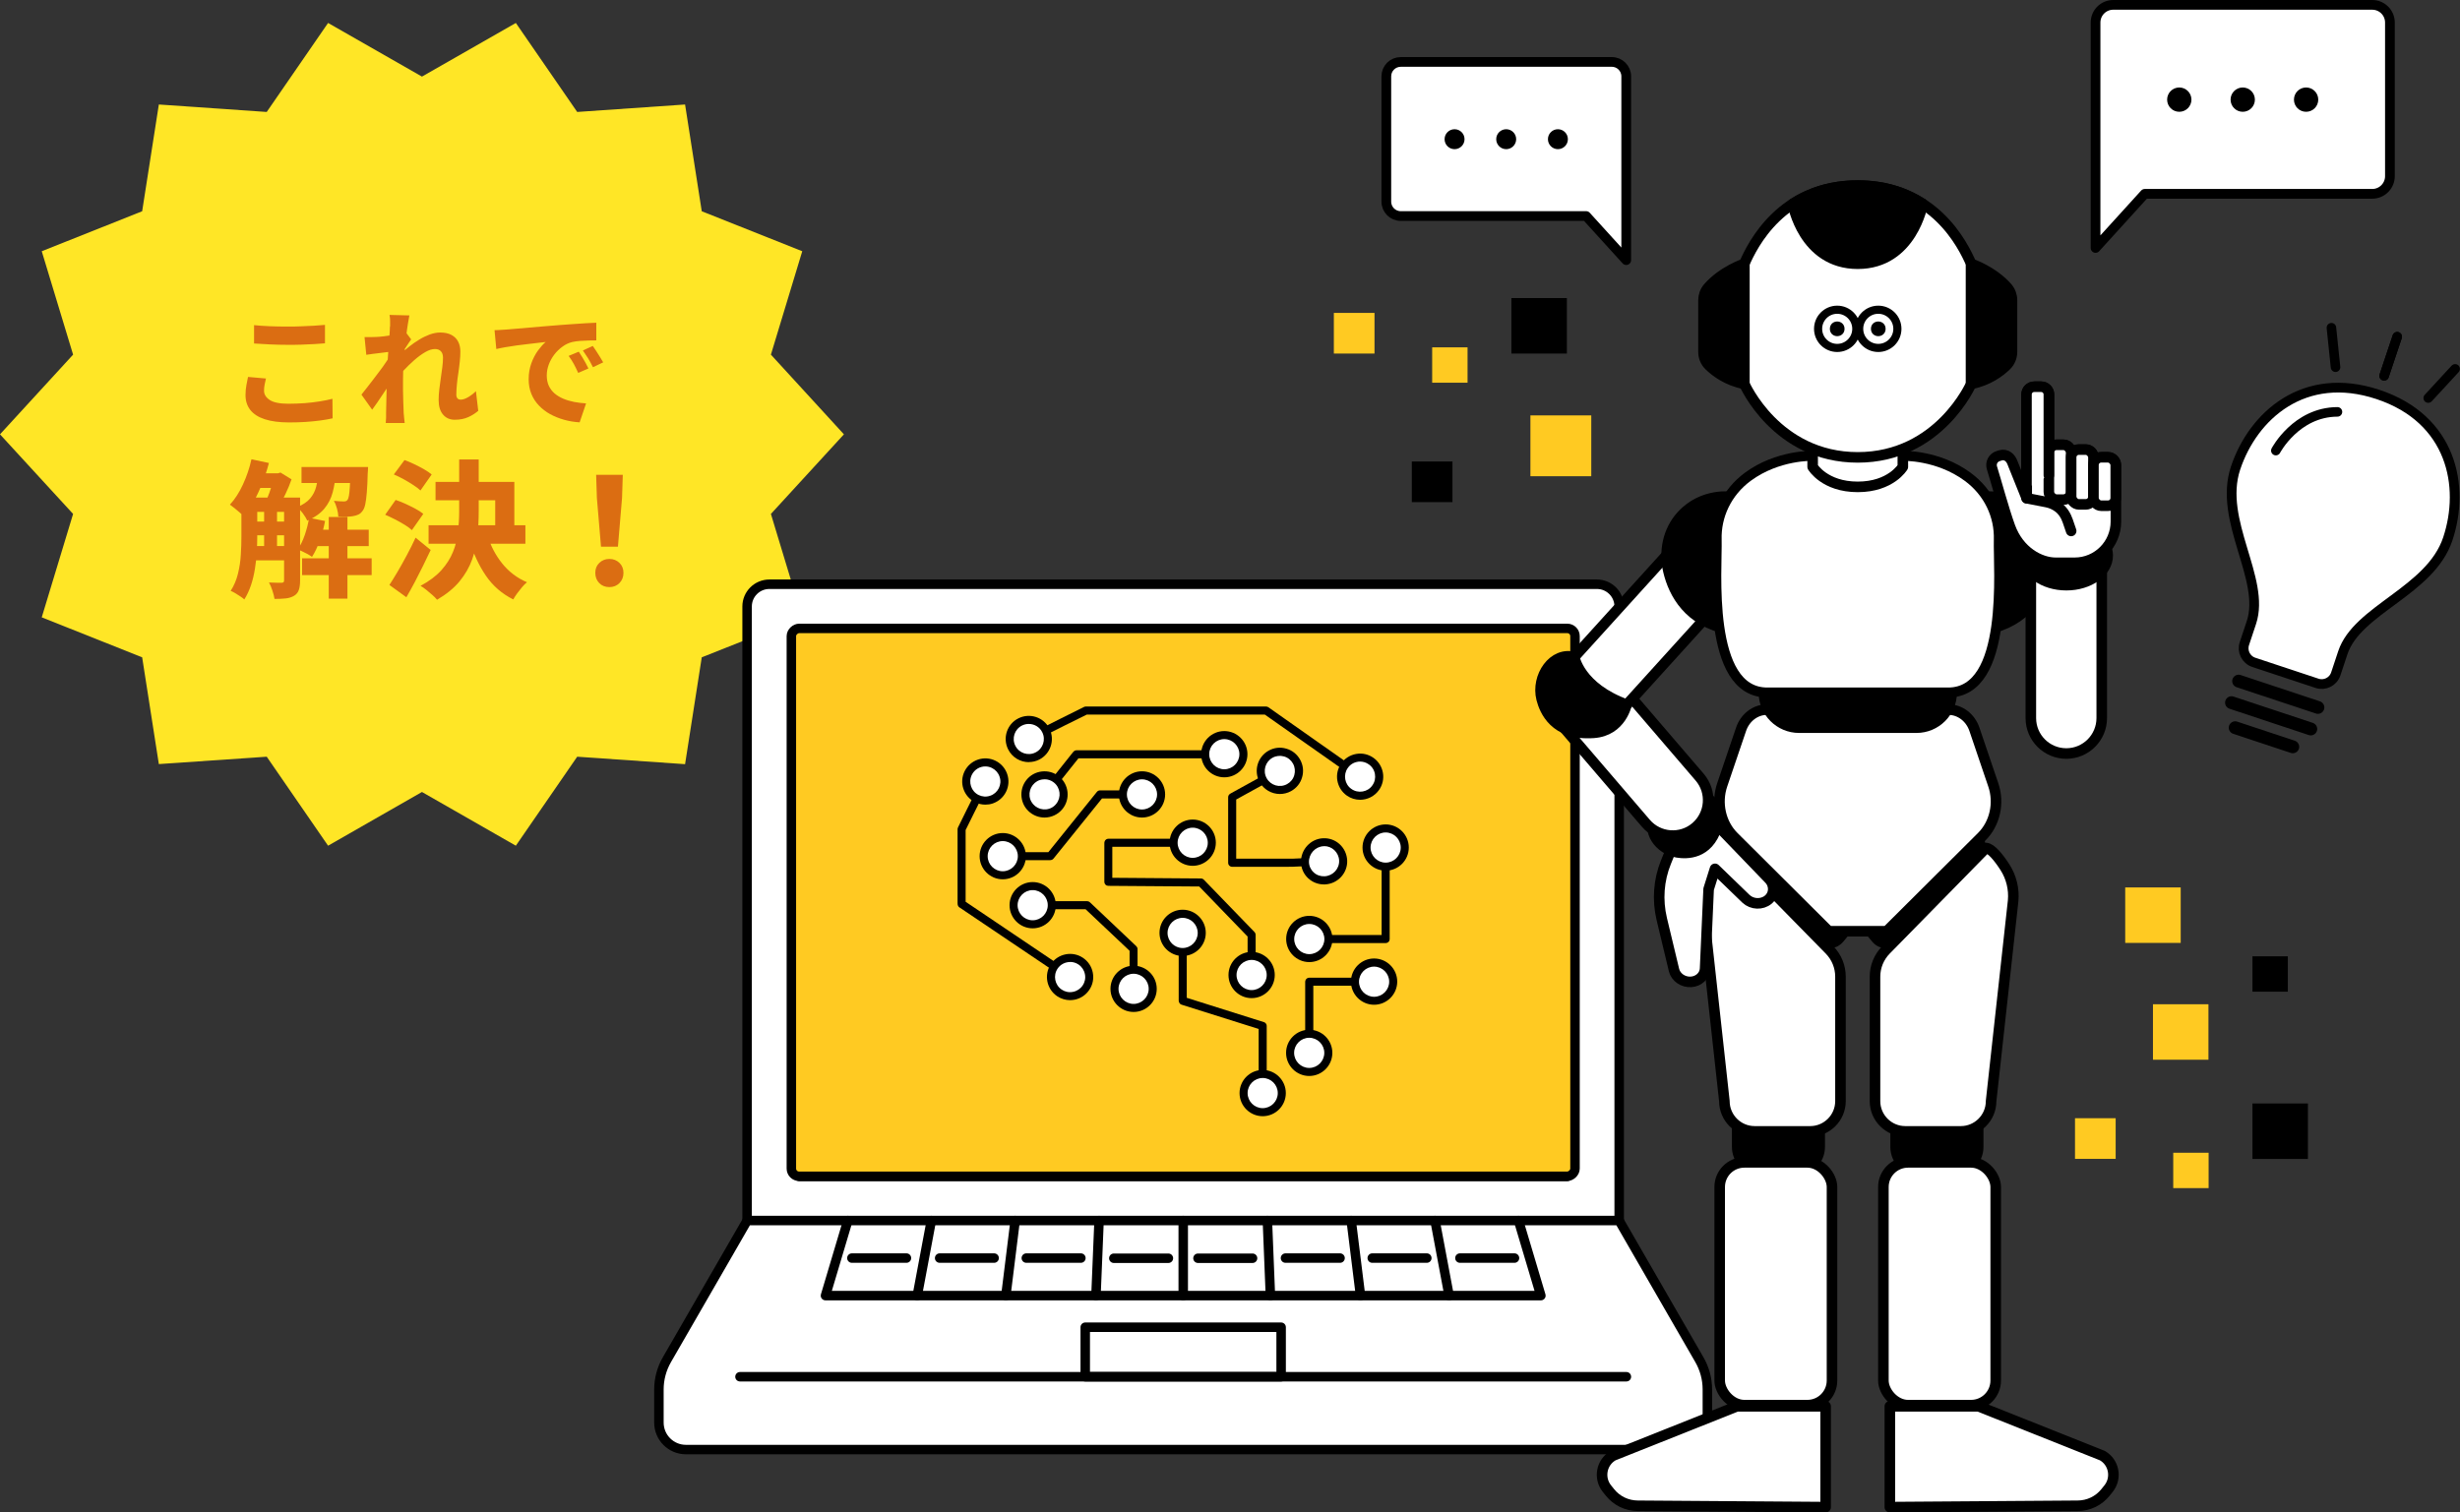 <?xml version="1.0" encoding="UTF-8"?>
<svg id="_レイヤー_2" data-name="レイヤー 2" xmlns="http://www.w3.org/2000/svg" width="293.48" height="180.47" viewBox="0 0 293.48 180.47">
  <rect x="0" y="0" width="293.48" height="180.47" fill="#333333" stroke="none"/>
  <g id="_テキスト" data-name="テキスト">
    <g>
      <polygon points="100.68 51.83 91.97 61.33 95.71 73.68 83.72 78.44 81.73 91.19 68.86 90.3 61.54 100.92 50.34 94.51 39.14 100.92 31.82 90.3 18.95 91.18 16.96 78.44 4.98 73.67 8.72 61.33 0 51.83 8.72 42.32 4.98 29.98 16.96 25.21 18.95 12.47 31.82 13.36 39.14 2.74 50.34 9.14 61.54 2.74 68.86 13.36 81.73 12.47 83.72 25.21 95.71 29.98 91.97 42.32 100.68 51.83" fill="#ffe626"/>
      <g>
        <path d="M31.73,45.16c-.06.26-.11.5-.16.74-.05.24-.07.48-.07.73,0,.44.23.8.68,1.1s1.2.45,2.24.45c.66,0,1.31-.03,1.93-.07.62-.05,1.22-.12,1.78-.21s1.07-.19,1.53-.31l.02,2.33c-.46.1-.95.19-1.49.26-.54.07-1.12.13-1.73.17-.61.04-1.27.06-1.96.06-1.17,0-2.14-.13-2.91-.38-.77-.25-1.35-.62-1.73-1.11-.38-.49-.57-1.08-.57-1.77,0-.45.04-.85.11-1.21s.14-.68.19-.96l2.15.19ZM30.31,38.8c.55.06,1.17.1,1.86.13.69.03,1.43.04,2.22.04.48,0,.99,0,1.52-.03.53-.02,1.04-.04,1.54-.07.49-.03.94-.06,1.32-.1v2.2c-.35.03-.77.06-1.27.09s-1.02.05-1.57.07c-.54.02-1.06.02-1.54.02-.78,0-1.51-.02-2.17-.05-.67-.03-1.3-.07-1.91-.11v-2.18Z" fill="#db6d12"/>
        <path d="M46.72,41.96c-.18.02-.39.04-.64.07-.25.03-.51.06-.79.1-.28.04-.55.07-.83.1-.28.04-.53.07-.76.11l-.21-2.11c.22,0,.43.01.64,0,.21,0,.46-.01.74-.02.25,0,.54-.04.87-.07.33-.04.67-.09,1.02-.14.35-.05.68-.11.97-.17.3-.06.52-.12.68-.18l.64.85c-.08.11-.18.25-.3.44-.12.18-.24.37-.36.55-.12.18-.23.34-.32.47l-.98,3.01c-.16.23-.35.51-.59.85-.23.34-.48.7-.73,1.08-.25.38-.5.74-.73,1.09-.24.35-.45.65-.64.9l-1.28-1.8c.19-.24.4-.51.64-.81.24-.3.49-.63.75-.97.26-.35.52-.69.78-1.03.26-.34.5-.67.71-.99.22-.32.41-.59.56-.83l.03-.28.1-.22ZM46.54,38.97v-.68c0-.23-.02-.47-.07-.71l2.37.06c-.05.25-.11.59-.18,1.02-.07.43-.14.92-.2,1.47-.06.55-.13,1.12-.19,1.72-.06.6-.11,1.2-.14,1.8-.03.6-.05,1.17-.05,1.7,0,.39,0,.79,0,1.22s.02.87.03,1.33.03.92.05,1.38c0,.13.03.32.05.56.02.25.05.46.07.64h-2.26c.02-.19.03-.4.04-.63,0-.23,0-.41,0-.53,0-.48.02-.94.03-1.37s.02-.88.03-1.37c0-.49.02-1.05.03-1.69,0-.23.02-.51.04-.86.02-.35.04-.72.07-1.14.02-.41.05-.82.08-1.24.03-.42.06-.81.09-1.18s.05-.69.07-.96.02-.46.02-.56ZM57.07,49.01c-.34.3-.73.55-1.19.76-.46.21-1,.32-1.63.32-.57,0-1.04-.2-1.39-.61-.35-.41-.53-.98-.53-1.74,0-.41.03-.83.08-1.28s.11-.9.18-1.35.12-.89.18-1.3c.05-.41.08-.78.08-1.12s-.08-.59-.25-.77c-.16-.18-.4-.27-.71-.27-.35,0-.73.12-1.16.37s-.86.56-1.3.95-.86.79-1.26,1.22c-.4.43-.74.83-1.02,1.19l-.03-2.51c.19-.19.43-.42.72-.68.29-.27.62-.55.99-.84s.76-.57,1.18-.82c.42-.26.84-.46,1.27-.62.43-.15.84-.23,1.23-.23.55,0,1.01.1,1.37.3s.62.47.79.81c.17.34.25.73.25,1.15,0,.38-.02.79-.07,1.23s-.1.9-.17,1.35-.13.9-.17,1.34c-.04.44-.07.85-.07,1.24,0,.18.04.32.13.43.09.11.22.16.39.16.25,0,.53-.09.85-.27.32-.18.65-.43.97-.74l.27,2.3Z" fill="#db6d12"/>
        <path d="M59.01,39.4c.29,0,.57-.02.85-.04.28-.01.49-.03.63-.04.33-.03.71-.06,1.17-.1.45-.04.95-.08,1.5-.13.55-.05,1.14-.1,1.76-.15.62-.05,1.28-.1,1.96-.16.5-.04,1.02-.08,1.54-.11.52-.03,1.02-.07,1.49-.1.48-.03.89-.05,1.23-.06v2.11c-.24,0-.54,0-.89.01-.35.01-.69.03-1.03.05-.34.02-.65.07-.93.13-.42.1-.81.28-1.18.55-.37.27-.7.58-.98.95s-.5.76-.66,1.19c-.16.43-.24.87-.24,1.31s.08.87.24,1.22c.16.35.39.65.68.91.29.25.64.46,1.03.63.4.17.83.3,1.29.39s.95.15,1.45.18l-.77,2.26c-.64-.04-1.26-.14-1.86-.31-.6-.17-1.15-.39-1.66-.67-.51-.28-.96-.63-1.34-1.03-.39-.41-.69-.87-.9-1.39-.21-.52-.32-1.1-.32-1.74,0-.69.11-1.33.32-1.91.21-.58.48-1.09.79-1.52.32-.43.62-.77.92-1.02-.27.03-.58.07-.95.11-.37.04-.76.09-1.19.14s-.87.1-1.31.16c-.44.06-.87.13-1.29.2s-.8.15-1.15.23l-.21-2.24ZM69.05,41.97c.12.18.25.39.4.63.15.24.29.48.42.72.13.24.24.46.33.65l-1.22.53c-.19-.42-.37-.78-.53-1.08-.17-.31-.37-.62-.61-.95l1.2-.5ZM70.71,41.27c.13.18.27.38.42.62s.3.47.45.71c.14.24.27.45.38.64l-1.22.58c-.21-.42-.4-.77-.58-1.06s-.39-.61-.62-.94l1.17-.53Z" fill="#db6d12"/>
        <path d="M30.01,54.81l2.07.44c-.21.81-.47,1.61-.78,2.39s-.65,1.51-1.02,2.19-.78,1.27-1.2,1.77c-.12-.12-.28-.26-.48-.44-.2-.18-.41-.35-.62-.52s-.39-.31-.55-.42c.59-.64,1.11-1.44,1.55-2.4.45-.97.79-1.97,1.02-3.02ZM28.82,59.38h1.87v4.68c0,.56-.02,1.18-.06,1.84-.04.66-.11,1.33-.22,2s-.26,1.32-.47,1.94-.47,1.18-.79,1.69c-.12-.11-.28-.23-.48-.36s-.4-.26-.61-.39c-.21-.12-.39-.21-.54-.27.4-.62.69-1.31.87-2.05.18-.74.3-1.5.34-2.27.05-.77.07-1.49.07-2.15v-4.66ZM29.67,59.38h4.84v1.7h-4.84v-1.7ZM29.67,62.24h4.84v1.64h-4.84v-1.64ZM29.67,65.16h4.84v1.71h-4.84v-1.71ZM30.54,56.48h2.75v1.75h-2.75v-1.75ZM31.51,60.28h1.54v5.51h-1.54v-5.51ZM32.74,56.48h.44l.28-.09,1.32.81c-.19.56-.44,1.17-.75,1.81-.31.64-.61,1.19-.89,1.63-.18-.14-.4-.29-.68-.46-.28-.17-.52-.3-.73-.41.14-.28.27-.6.4-.95.12-.35.24-.71.34-1.07.11-.36.19-.67.26-.93v-.35ZM33.89,59.38h1.91v9.92c0,.44-.05.8-.15,1.1-.1.3-.29.53-.57.7-.28.16-.61.27-.99.31-.38.04-.82.06-1.34.06-.04-.27-.12-.6-.25-.99s-.26-.71-.41-.97c.32.01.62.02.92.03.29,0,.49,0,.6,0,.09,0,.16-.02.21-.06.05-.04.07-.11.07-.22v-9.87ZM37.99,56.36h2.08c-.06.87-.19,1.67-.38,2.39-.19.72-.52,1.37-.99,1.94s-1.15,1.05-2.04,1.44c-.11-.25-.28-.53-.52-.86-.24-.32-.47-.57-.7-.75.69-.28,1.22-.63,1.56-1.04.35-.41.59-.88.72-1.4s.22-1.1.26-1.72ZM36.89,61.8l1.89.37c-.15.81-.37,1.6-.64,2.36-.27.76-.58,1.4-.92,1.93-.13-.11-.3-.21-.5-.33-.21-.11-.42-.22-.64-.32-.22-.1-.4-.19-.56-.26.33-.47.61-1.04.84-1.71.23-.67.4-1.35.52-2.05ZM35.97,55.73h6.46v1.91h-6.46v-1.91ZM36.04,66.62h8.3v2.01h-8.3v-2.01ZM37.37,63.21h6.62v1.96h-6.62v-1.96ZM39.22,61.69h2.23v9.75h-2.23v-9.75ZM41.84,55.73h2.07c-.01.35-.02.59-.04.72-.02.93-.06,1.7-.11,2.31-.05.61-.11,1.09-.19,1.45-.08.35-.19.61-.32.76-.14.2-.3.34-.49.43-.18.09-.39.15-.63.19-.19.04-.44.06-.76.07s-.65,0-1.01-.02c-.01-.28-.06-.6-.16-.96s-.22-.66-.37-.91c.26.02.49.04.69.05s.36.02.48.02c.11,0,.2-.01.27-.04s.14-.08.2-.16c.06-.08.11-.25.16-.5.05-.25.08-.63.11-1.14.03-.51.06-1.18.08-2.01v-.26Z" fill="#db6d12"/>
        <path d="M45.95,61.43l1.25-1.77c.36.12.75.27,1.17.46.41.19.81.39,1.19.59.38.21.7.41.94.61l-1.36,1.94c-.21-.2-.5-.41-.87-.64-.37-.22-.75-.44-1.16-.65s-.8-.39-1.17-.55ZM46.46,69.8c.29-.45.62-.98.98-1.59.36-.61.73-1.27,1.1-1.97.38-.7.72-1.39,1.04-2.08l1.8,1.47c-.29.62-.6,1.26-.92,1.91-.32.65-.64,1.28-.97,1.91s-.67,1.23-1.01,1.82l-2.03-1.47ZM46.99,56.61l1.27-1.71c.36.13.75.29,1.16.49.41.19.79.4,1.17.61.37.21.67.42.91.62l-1.34,1.91c-.22-.21-.51-.43-.87-.66-.35-.23-.73-.46-1.13-.68-.4-.22-.79-.41-1.17-.57ZM54.78,54.83h2.33v6.22c0,.96-.05,1.93-.15,2.9-.1.97-.31,1.92-.64,2.83-.33.92-.83,1.78-1.5,2.6-.67.81-1.57,1.54-2.68,2.19-.14-.18-.33-.37-.56-.57s-.47-.41-.72-.61-.48-.36-.69-.48c1.05-.56,1.88-1.19,2.49-1.87.61-.68,1.07-1.41,1.38-2.17.31-.76.51-1.56.6-2.38.09-.82.14-1.64.14-2.46v-6.2ZM51.13,62.68h11.55v2.21h-11.55v-2.21ZM51.97,57.51h9.39v6.09h-2.28v-3.9h-7.12v-2.19ZM58.17,63.94c.38,1.22.96,2.33,1.75,3.31.79.98,1.77,1.73,2.95,2.23-.19.15-.39.35-.59.59s-.4.49-.59.75c-.19.26-.34.5-.46.71-1.34-.67-2.43-1.61-3.26-2.83-.83-1.21-1.49-2.63-1.97-4.24l2.17-.53Z" fill="#db6d12"/>
        <path d="M72.7,70.06c-.49,0-.9-.16-1.21-.48-.31-.32-.47-.72-.47-1.22s.16-.88.48-1.19c.32-.31.72-.47,1.2-.47s.88.16,1.2.47c.32.31.48.71.48,1.19s-.16.9-.48,1.22c-.32.32-.72.48-1.2.48ZM71.7,65.24l-.49-5.81-.09-2.77h3.18l-.09,2.77-.49,5.81h-2.01Z" fill="#db6d12"/>
      </g>
      <g>
        <g>
          <rect x="182.58" y="49.57" width="7.26" height="7.26" fill="#ffca22"/>
          <rect x="170.86" y="41.45" width="4.22" height="4.22" fill="#ffca22"/>
          <rect x="180.31" y="35.57" width="6.62" height="6.62"/>
          <rect x="168.43" y="55.07" width="4.85" height="4.85"/>
          <rect x="159.13" y="37.34" width="4.85" height="4.85" fill="#ffca22"/>
        </g>
        <g>
          <rect x="259.27" y="137.56" width="4.22" height="4.22" fill="#ffca22"/>
          <rect x="268.72" y="114.12" width="4.22" height="4.22"/>
          <rect x="268.72" y="131.68" width="6.62" height="6.62"/>
          <rect x="256.85" y="119.84" width="6.62" height="6.62" fill="#ffca22"/>
          <rect x="253.54" y="105.9" width="6.62" height="6.62" fill="#ffca22"/>
          <rect x="247.55" y="133.44" width="4.85" height="4.85" fill="#ffca22"/>
        </g>
        <g>
          <g>
            <path d="M192.29,7.39h-25.18c-.95,0-1.72.77-1.72,1.72v14.95c0,.95.77,1.72,1.72,1.72h22.12l4.78,5.26V9.11c0-.95-.77-1.72-1.72-1.72Z" fill="#fff"/>
            <path d="M192.29,7.39h-25.18c-.95,0-1.72.77-1.72,1.72v14.95c0,.95.77,1.72,1.72,1.72h22.12l4.78,5.26V9.11c0-.95-.77-1.72-1.72-1.72Z" fill="none" stroke="#000" stroke-linecap="round" stroke-linejoin="round" stroke-width="1.16"/>
          </g>
          <g>
            <circle cx="173.53" cy="16.61" r="1.19"/>
            <circle cx="179.69" cy="16.61" r="1.19"/>
            <circle cx="185.86" cy="16.61" r="1.19"/>
          </g>
        </g>
        <g>
          <g>
            <path d="M283.01.58h-30.9c-1.16,0-2.11.94-2.11,2.11v26.9l5.87-6.46h27.14c1.16,0,2.11-.94,2.11-2.11V2.69c0-1.16-.94-2.11-2.11-2.11Z" fill="#fff"/>
            <path d="M283.01.58h-30.9c-1.16,0-2.11.94-2.11,2.11v26.9l5.87-6.46h27.14c1.16,0,2.11-.94,2.11-2.11V2.69c0-1.16-.94-2.11-2.11-2.11Z" fill="none" stroke="#000" stroke-linecap="round" stroke-linejoin="round" stroke-width="1.16"/>
          </g>
          <g>
            <circle cx="275.12" cy="11.89" r="1.45"/>
            <circle cx="267.56" cy="11.89" r="1.45"/>
            <circle cx="259.99" cy="11.89" r="1.45"/>
          </g>
        </g>
        <g>
          <path d="M91.79,69.72h98.73c1.46,0,2.65,1.19,2.65,2.65v73.28h-104.04v-73.28c0-1.46,1.19-2.65,2.65-2.65Z" fill="#fff" stroke="#000" stroke-linecap="round" stroke-linejoin="round" stroke-width="1.13"/>
          <rect x="108.46" y="60.94" width="65.38" height="93.49" rx=".92" ry=".92" transform="translate(248.84 -33.47) rotate(90)" fill="#ffca22" stroke="#000" stroke-linecap="round" stroke-linejoin="round" stroke-width="1.13"/>
          <path d="M89.14,145.65l-9.58,16.61c-.62,1.08-.95,2.3-.95,3.54v3.96c0,1.78,1.44,3.22,3.22,3.22h118.64c1.78,0,3.22-1.44,3.22-3.22v-3.96c0-1.24-.33-2.46-.95-3.54l-9.58-16.61h-104.04Z" fill="#fff" stroke="#000" stroke-linecap="round" stroke-linejoin="round" stroke-width="1.13"/>
          <line x1="88.28" y1="164.29" x2="194.03" y2="164.29" fill="none" stroke="#000" stroke-linecap="round" stroke-linejoin="round" stroke-width="1.13"/>
          <polyline points="181.16 145.65 183.83 154.61 141.16 154.61 98.48 154.61 101.15 145.65" fill="none" stroke="#000" stroke-linecap="round" stroke-linejoin="round" stroke-width="1.13"/>
          <line x1="141.16" y1="154.61" x2="141.16" y2="145.65" fill="none" stroke="#000" stroke-linecap="round" stroke-linejoin="round" stroke-width="1.13"/>
          <line x1="130.75" y1="154.61" x2="131.12" y2="145.65" fill="none" stroke="#000" stroke-linecap="round" stroke-linejoin="round" stroke-width="1.13"/>
          <line x1="120" y1="154.61" x2="121.11" y2="145.65" fill="none" stroke="#000" stroke-linecap="round" stroke-linejoin="round" stroke-width="1.13"/>
          <line x1="109.43" y1="154.61" x2="111.11" y2="145.65" fill="none" stroke="#000" stroke-linecap="round" stroke-linejoin="round" stroke-width="1.13"/>
          <line x1="151.56" y1="154.61" x2="151.2" y2="145.65" fill="none" stroke="#000" stroke-linecap="round" stroke-linejoin="round" stroke-width="1.13"/>
          <line x1="162.31" y1="154.61" x2="161.2" y2="145.65" fill="none" stroke="#000" stroke-linecap="round" stroke-linejoin="round" stroke-width="1.13"/>
          <line x1="172.88" y1="154.61" x2="171.2" y2="145.65" fill="none" stroke="#000" stroke-linecap="round" stroke-linejoin="round" stroke-width="1.13"/>
          <line x1="101.63" y1="150.13" x2="108.14" y2="150.13" fill="none" stroke="#000" stroke-linecap="round" stroke-linejoin="round" stroke-width="1.13"/>
          <line x1="112.1" y1="150.13" x2="118.6" y2="150.13" fill="none" stroke="#000" stroke-linecap="round" stroke-linejoin="round" stroke-width="1.13"/>
          <line x1="122.44" y1="150.13" x2="128.95" y2="150.13" fill="none" stroke="#000" stroke-linecap="round" stroke-linejoin="round" stroke-width="1.13"/>
          <line x1="132.88" y1="150.15" x2="139.39" y2="150.15" fill="none" stroke="#000" stroke-linecap="round" stroke-linejoin="round" stroke-width="1.13"/>
          <line x1="180.68" y1="150.13" x2="174.17" y2="150.13" fill="none" stroke="#000" stroke-linecap="round" stroke-linejoin="round" stroke-width="1.13"/>
          <line x1="170.22" y1="150.13" x2="163.71" y2="150.13" fill="none" stroke="#000" stroke-linecap="round" stroke-linejoin="round" stroke-width="1.13"/>
          <line x1="159.87" y1="150.13" x2="153.36" y2="150.13" fill="none" stroke="#000" stroke-linecap="round" stroke-linejoin="round" stroke-width="1.13"/>
          <line x1="149.43" y1="150.15" x2="142.92" y2="150.15" fill="none" stroke="#000" stroke-linecap="round" stroke-linejoin="round" stroke-width="1.13"/>
          <rect x="129.47" y="158.38" width="23.37" height="5.91" fill="none" stroke="#000" stroke-linecap="round" stroke-linejoin="round" stroke-width="1.13"/>
          <line x1="186.99" y1="140.38" x2="95.33" y2="140.38" fill="#ffca22" stroke="#000" stroke-linecap="round" stroke-linejoin="round" stroke-width="1.13"/>
        </g>
        <g>
          <path d="M217.8,179.84v-12.02s-10.59,0-10.59,0l-14.76,5.88c-1.4.8-1.75,2.67-.75,3.93l.36.45c.81,1.02,2.04,1.61,3.34,1.61l22.4.16v-12.02" fill="#fff" stroke="#000" stroke-linecap="round" stroke-linejoin="round" stroke-width="1.26"/>
          <path d="M225.46,179.84v-12.02s10.59,0,10.59,0l14.76,5.88c1.4.8,1.75,2.67.75,3.93l-.36.45c-.81,1.02-2.04,1.61-3.34,1.61l-22.4.16v-12.02" fill="#fff" stroke="#000" stroke-linecap="round" stroke-linejoin="round" stroke-width="1.26"/>
          <path d="M210.05,133.34h4.27c1.54,0,2.79,1.25,2.79,2.79v3.54h-9.84v-3.54c0-1.54,1.25-2.79,2.79-2.79Z" transform="translate(424.36 273) rotate(180)" stroke="#000" stroke-linecap="round" stroke-linejoin="round" stroke-width="1.26"/>
          <path d="M221.65,109.28l-2.23,2.69c-.62.74-1.74.79-2.42.1l-9.57-9.76c-.62-.63-.62-1.63-.02-2.27l2.03-2.14,12.2,11.37Z" stroke="#000" stroke-linecap="round" stroke-linejoin="round" stroke-width="1.26"/>
          <path d="M206.33,101.19l11.94,12.17c.83.85,1.3,1.99,1.3,3.18v14.86c0,1.99-1.62,3.61-3.61,3.61h-6.63c-1.99,0-3.61-1.62-3.61-3.61l-2.63-23.91c-.13-1.41.22-2.83.99-4.02.73-1.13,1.65-2.27,2.25-2.27Z" fill="#fff" stroke="#000" stroke-linecap="round" stroke-linejoin="round" stroke-width="1.26"/>
          <rect x="205.17" y="138.71" width="13.4" height="28.97" rx="2.94" ry="2.94" transform="translate(423.73 306.39) rotate(180)" fill="#fff" stroke="#000" stroke-linecap="round" stroke-linejoin="round" stroke-width="1.26"/>
          <path d="M226.16,133.34h9.84v3.54c0,1.54-1.25,2.79-2.79,2.79h-4.27c-1.54,0-2.79-1.25-2.79-2.79v-3.54h0Z" stroke="#000" stroke-linecap="round" stroke-linejoin="round" stroke-width="1.26"/>
          <path d="M221.61,109.28l2.23,2.69c.62.74,1.74.79,2.42.1l9.57-9.76c.62-.63.62-1.63.02-2.27l-2.03-2.14-12.2,11.37Z" stroke="#000" stroke-linecap="round" stroke-linejoin="round" stroke-width="1.26"/>
          <path d="M236.93,101.19l-11.94,12.17c-.83.85-1.3,1.99-1.3,3.18v14.86c0,1.99,1.62,3.61,3.61,3.61h6.63c1.99,0,3.61-1.62,3.61-3.61l2.63-23.91c.13-1.41-.22-2.83-.99-4.02-.73-1.13-1.65-2.27-2.25-2.27Z" fill="#fff" stroke="#000" stroke-linecap="round" stroke-linejoin="round" stroke-width="1.26"/>
          <path d="M221.63,111.13h3.46s11.33-11.28,11.33-11.28c1.58-1.57,2.12-4.02,1.38-6.19l-2.25-6.63c-.48-1.41-1.72-2.35-3.1-2.35h-10.82s-10.82,0-10.82,0c-1.39,0-2.62.94-3.1,2.35l-2.25,6.63c-.74,2.18-.19,4.63,1.38,6.19l11.33,11.28h3.46" fill="#fff" stroke="#000" stroke-linecap="round" stroke-linejoin="round" stroke-width="1.26"/>
          <path d="M236.58,59.31s3.5-.6,6.08,2.24c1.62,1.78,2.11,4.29,1.55,6.63-.63,2.61-2.39,5.98-7.22,6.93" stroke="#000" stroke-linecap="round" stroke-linejoin="round" stroke-width="1.26"/>
          <path d="M242.29,67.42h8.45v18.27c0,2.33-1.89,4.23-4.23,4.23h0c-2.33,0-4.23-1.89-4.23-4.23v-18.27h0Z" fill="#fff" stroke="#000" stroke-linecap="round" stroke-linejoin="round" stroke-width="1.26"/>
          <ellipse cx="246.52" cy="66.29" rx="4.93" ry="3.54" stroke="#000" stroke-linecap="round" stroke-linejoin="round" stroke-width="1.26"/>
          <g>
            <path d="M244.43,54c0-.5.41-.92.92-.92h.82c.51,0,.92.41.92.92v.57c0-.5.41-.92.92-.92h.83c.5,0,.92.41.92.92v.92c0-.5.41-.92.92-.92h.83c.5,0,.92.41.92.92v6.75c0,2.72-2.2,4.92-4.92,4.92h-2.27c-1.86,0-4.36-1.33-5.44-4.29-.76-2.09-1.67-5.49-2.16-7.04-.18-.59.14-1.21.73-1.4l.24-.08c.77-.24,1.29.32,1.49.89l1.69,4.21v-12.38c0-.5.41-.92.92-.92h.82c.51,0,.92.41.92.92v6.94Z" fill="#fff" stroke="#000" stroke-linecap="round" stroke-linejoin="round" stroke-width="1.26"/>
            <rect x="244.43" y="53.08" width="2.66" height="6.54" rx=".92" ry=".92" fill="#fff" stroke="#000" stroke-linecap="round" stroke-linejoin="round" stroke-width="1.26"/>
            <path d="M244.43,56.72v-9.65c0-.51-.41-.92-.92-.92h-.83c-.51,0-.92.41-.92.92v11.22" fill="#fff" stroke="#000" stroke-linecap="round" stroke-linejoin="round" stroke-width="1.26"/>
            <rect x="247.09" y="53.65" width="2.66" height="6.54" rx=".92" ry=".92" fill="#fff" stroke="#000" stroke-linecap="round" stroke-linejoin="round" stroke-width="1.26"/>
            <rect x="249.75" y="54.57" width="2.66" height="5.78" rx=".92" ry=".92" fill="#fff" stroke="#000" stroke-linecap="round" stroke-linejoin="round" stroke-width="1.26"/>
            <path d="M241.77,59.45l2.41.47c.5.1.97.31,1.37.61.54.4.91.99,1.13,1.63l.41,1.2" fill="#fff" stroke="#000" stroke-linecap="round" stroke-linejoin="round" stroke-width="1.26"/>
          </g>
          <path d="M229.38,24.34s-1.26,7.13-7.75,7.13c-6.49,0-7.75-7.13-7.75-7.13" fill="none" stroke="#000" stroke-linecap="round" stroke-linejoin="round" stroke-width="1.26"/>
          <path d="M210.41,82.64h22.44c0,2.33-1.89,4.21-4.21,4.21h-14.01c-2.33,0-4.21-1.89-4.21-4.21h0Z" stroke="#000" stroke-linecap="round" stroke-linejoin="round" stroke-width="1.23"/>
          <rect x="224.69" y="138.71" width="13.4" height="28.97" rx="2.94" ry="2.94" fill="#fff" stroke="#000" stroke-linecap="round" stroke-linejoin="round" stroke-width="1.26"/>
          <path d="M200.81,97.8l-2.06,5.08c-.87,2.15-1.04,4.51-.5,6.79l1.46,6.09c.21.86,1.08,1.47,2.03,1.41h0c.93-.06,1.65-.74,1.68-1.6l.42-9.47.76-2.42,3.7,3.58c.73.68,1.89.72,2.64.11h0c.77-.64.82-1.74.11-2.48l-7.46-7.74" fill="#fff" stroke="#000" stroke-linecap="round" stroke-linejoin="round" stroke-width="1.26"/>
          <path d="M197.43,97.48s2.93.72,6.11-2.67c0,0,2.28,1.46,1.47,3.94-1.12,3.44-3.8,3.34-4.93,3.16-2.26-.36-3.97-2.81-2.65-4.43Z" stroke="#000" stroke-linecap="round" stroke-linejoin="round" stroke-width=".87"/>
          <path d="M190.88,78.86l-4.79,7.41,10.26,11.97c1.52,1.77,4.19,1.98,5.96.46h0c1.77-1.52,1.98-4.19.46-5.96l-11.9-13.87Z" fill="#fff" stroke="#000" stroke-linecap="round" stroke-linejoin="round" stroke-width="1.26"/>
          <path d="M191.5,64.73h8.45v18.27c0,2.33-1.89,4.23-4.23,4.23h0c-2.33,0-4.23-1.89-4.23-4.23v-18.27h0Z" transform="translate(101.71 -111.75) rotate(42.18)" fill="#fff" stroke="#000" stroke-linecap="round" stroke-linejoin="round" stroke-width="1.26"/>
          <path d="M206.68,59.31s-3.5-.6-6.08,2.24c-1.62,1.78-2.11,4.29-1.55,6.63.63,2.61,2.39,5.98,7.22,6.93" stroke="#000" stroke-linecap="round" stroke-linejoin="round" stroke-width="1.26"/>
          <path d="M221.63,82.64h10.79c7.34,0,5.94-14.87,6.04-18.22.09-2.87-1.21-5.68-3.71-7.52-3.58-2.64-7.74-2.5-7.74-2.5h-10.76s-4.16-.14-7.74,2.5c-2.49,1.84-3.8,4.65-3.71,7.52.1,3.35-1.29,18.22,6.04,18.22h10.79Z" fill="#fff" stroke="#000" stroke-linecap="round" stroke-linejoin="round" stroke-width="1.19"/>
          <path d="M227.01,50.87v4.84s-1.41,2.39-5.38,2.39c-3.97,0-5.38-2.39-5.38-2.39v-4.84" fill="#fff" stroke="#000" stroke-linecap="round" stroke-linejoin="round" stroke-width="1.26"/>
          <path d="M221.63,54.58c9.71,0,13.53-8.77,13.53-8.77v-14.34c-.97-2.23-4.45-9.33-13.53-9.33-9.08,0-12.56,7.1-13.53,9.33v14.34s3.82,8.77,13.53,8.77Z" fill="#fff" stroke="#000" stroke-linecap="round" stroke-linejoin="round" stroke-width="1.26"/>
          <path d="M208.1,45.81c-2.05-.4-3.44-1.46-4.19-2.19-.44-.43-.68-1.01-.68-1.63v-6.17c0-.54.19-1.07.54-1.48,1.74-2,4.33-2.86,4.33-2.86v14.34Z" stroke="#000" stroke-linecap="round" stroke-linejoin="round" stroke-width="1.26"/>
          <path d="M235.16,45.81c2.05-.4,3.44-1.46,4.19-2.19.44-.43.68-1.01.68-1.63v-6.17c0-.54-.19-1.07-.54-1.48-1.74-2-4.33-2.86-4.33-2.86v14.34Z" stroke="#000" stroke-linecap="round" stroke-linejoin="round" stroke-width="1.26"/>
          <path d="M229.38,24.34s-1.26,7.13-7.75,7.13-7.75-7.13-7.75-7.13c1.96-1.28,4.49-2.19,7.75-2.19s5.79.91,7.75,2.19Z" stroke="#000" stroke-linecap="round" stroke-linejoin="round" stroke-width="1.26"/>
          <g>
            <g>
              <circle cx="219.18" cy="39.24" r="2.28" fill="#fff" stroke="#000" stroke-linecap="round" stroke-linejoin="round" stroke-width=".97"/>
              <circle cx="219.18" cy="39.24" r=".63" stroke="#000" stroke-linecap="round" stroke-linejoin="round" stroke-width=".49"/>
            </g>
            <g>
              <circle cx="224.08" cy="39.24" r="2.28" fill="#fff" stroke="#000" stroke-linecap="round" stroke-linejoin="round" stroke-width=".97"/>
              <circle cx="224.08" cy="39.24" r=".63" stroke="#000" stroke-linecap="round" stroke-linejoin="round" stroke-width=".49"/>
            </g>
          </g>
          <path d="M187.88,78.35s.59,3.65,6.26,5.68c0,0-.63,3.27-4.03,3.5-4.71.33-5.92-2.75-6.27-4.11-.69-2.72,1.42-5.81,4.04-5.07Z" stroke="#000" stroke-linecap="round" stroke-linejoin="round" stroke-width="1.1"/>
        </g>
        <g>
          <g>
            <path d="M272.65,80.29l3.77,1.25c.93.31,1.93-.19,2.24-1.12l.84-2.53c1.72-5.18,10.45-7.33,12.53-13.6,2.08-6.27.48-14.29-8.34-17.22-8.82-2.93-14.9,2.53-16.99,8.8-2.08,6.27,3.62,13.22,1.9,18.4l-.84,2.53c-.31.93.19,1.93,1.12,2.24l3.77,1.25Z" fill="#fff" stroke="#000" stroke-linecap="round" stroke-linejoin="round" stroke-width="1.16"/>
            <line x1="267.07" y1="81.28" x2="276.53" y2="84.42" fill="#fff" stroke="#000" stroke-linecap="round" stroke-linejoin="round" stroke-width="1.53"/>
            <line x1="266.22" y1="83.85" x2="275.68" y2="86.99" fill="#fff" stroke="#000" stroke-linecap="round" stroke-linejoin="round" stroke-width="1.53"/>
            <line x1="266.66" y1="86.84" x2="273.53" y2="89.12" fill="#fff" stroke="#000" stroke-linecap="round" stroke-linejoin="round" stroke-width="1.53"/>
          </g>
          <path d="M271.51,53.77s2.42-4.6,7.35-4.62" fill="#fff" stroke="#000" stroke-linecap="round" stroke-linejoin="round" stroke-width="1.14"/>
          <line x1="278.14" y1="39.11" x2="278.63" y2="43.82" fill="#fff" stroke="#000" stroke-linecap="round" stroke-linejoin="round" stroke-width="1.14"/>
          <line x1="285.99" y1="40.18" x2="284.43" y2="44.85" fill="#fff" stroke="#000" stroke-linecap="round" stroke-linejoin="round" stroke-width="1.14"/>
          <line x1="292.9" y1="44.02" x2="289.69" y2="47.5" fill="#fff" stroke="#000" stroke-linecap="round" stroke-linejoin="round" stroke-width="1.14"/>
          <line x1="285.99" y1="40.18" x2="284.43" y2="44.85" fill="#fff" stroke="#000" stroke-linecap="round" stroke-linejoin="round" stroke-width="1.14"/>
        </g>
        <g>
          <g>
            <path d="M128.04,117.33c-.09,0-.19-.03-.27-.08l-13.25-8.93c-.16-.08-.29-.25-.28-.52,0,0,0-.01,0-.02v-8.83c0-.07.02-.14.05-.21.34-.71.7-1.43,1.05-2.13.19-.39.38-.77.58-1.16l1.41-2.83c.12-.24.41-.33.64-.22.24.12.33.41.22.64l-1.41,2.83c-.19.39-.38.77-.58,1.16-.33.66-.67,1.34-1,2.02v8.56l13.1,8.83c.22.15.28.45.13.67-.09.14-.24.21-.4.21ZM114.24,107.81s0,.01,0,.02c0,0,0-.01,0-.02Z"/>
            <g>
              <path d="M119.59,94.27c-.56,1.13-1.93,1.59-3.06,1.03-1.13-.56-1.59-1.93-1.03-3.06.56-1.13,1.93-1.59,3.06-1.03,1.13.56,1.59,1.93,1.03,3.06Z" fill="#fff"/>
              <path d="M117.55,96.02c-.42,0-.84-.1-1.23-.29-1.36-.68-1.92-2.34-1.24-3.7.68-1.36,2.34-1.92,3.7-1.24,1.36.68,1.92,2.34,1.24,3.7-.33.66-.89,1.15-1.59,1.39-.29.1-.59.14-.88.14ZM117.55,91.46c-.66,0-1.3.37-1.61,1-.44.89-.08,1.97.81,2.41.43.21.92.25,1.37.09.46-.15.82-.47,1.04-.9h0c.21-.43.25-.92.09-1.37-.15-.46-.47-.82-.9-1.04-.26-.13-.53-.19-.8-.19Z"/>
            </g>
            <g>
              <path d="M128.94,114.7c1.04.7,1.32,2.12.62,3.16-.7,1.04-2.12,1.32-3.16.62-1.04-.7-1.32-2.12-.62-3.16.7-1.04,2.12-1.32,3.16-.62Z" fill="#fff"/>
              <path d="M127.66,119.35c-.54,0-1.08-.16-1.54-.47-1.26-.85-1.6-2.57-.75-3.83.85-1.26,2.57-1.6,3.83-.75.61.41,1.03,1.04,1.17,1.76.14.72,0,1.46-.42,2.07-.41.61-1.04,1.03-1.76,1.17-.18.03-.36.05-.53.05ZM127.66,114.8c-.58,0-1.15.28-1.49.79-.55.82-.34,1.94.49,2.5.4.27.88.37,1.35.27.47-.09.88-.36,1.15-.76.27-.4.37-.88.27-1.35-.09-.47-.36-.88-.76-1.15-.31-.21-.66-.31-1-.31Z"/>
            </g>
          </g>
          <g>
            <path d="M135.24,118.94c-.27,0-.48-.22-.48-.48v-3.16c0-.24,0-.48,0-.72,0-.37,0-.75,0-1.12l-5.25-4.96h-6.77c-.27,0-.48-.22-.48-.48s.22-.48.48-.48h6.9c.12,0,.28.01.44.18,0,0,0,0,.01.01l5.47,5.18c.09.09.15.21.15.34,0,.45,0,.9,0,1.34,0,.24,0,.48,0,.72v3.16c0,.27-.22.48-.48.48ZM130.04,107.68s0,0,.01.01c0,0,0,0-.01-.01Z"/>
            <g>
              <path d="M132.96,118c0-1.26,1.02-2.28,2.28-2.28s2.28,1.02,2.28,2.28-1.02,2.28-2.28,2.28-2.28-1.02-2.28-2.28Z" fill="#fff"/>
              <path d="M135.24,120.76c-1.52,0-2.76-1.24-2.76-2.76s1.24-2.76,2.76-2.76,2.76,1.24,2.76,2.76-1.24,2.76-2.76,2.76ZM135.24,116.2c-.99,0-1.8.81-1.8,1.8s.81,1.8,1.8,1.8,1.8-.81,1.8-1.8-.81-1.8-1.8-1.8Z"/>
            </g>
            <g>
              <circle cx="123.2" cy="108.02" r="2.28" transform="translate(13.46 229.69) rotate(-89.2)" fill="#fff"/>
              <path d="M123.2,110.78c-1.52,0-2.76-1.24-2.76-2.76s1.24-2.76,2.76-2.76,2.76,1.24,2.76,2.76-1.24,2.76-2.76,2.76ZM123.2,106.22c-.99,0-1.8.81-1.8,1.8s.81,1.8,1.8,1.8,1.8-.81,1.8-1.8-.81-1.8-1.8-1.8Z"/>
            </g>
          </g>
          <g>
            <path d="M165.31,112.54h-9.57c-.27,0-.48-.22-.48-.48s.22-.48.48-.48h9.09v-10.89c0-.27.22-.48.48-.48s.48.22.48.48v11.35s0,.12-.04.22c-.08.17-.25.28-.44.28Z"/>
            <g>
              <path d="M156.2,109.78c1.26,0,2.28,1.02,2.28,2.28s-1.02,2.28-2.28,2.28-2.28-1.02-2.28-2.28,1.02-2.28,2.28-2.28Z" fill="#fff"/>
              <path d="M156.2,114.81c-1.52,0-2.76-1.24-2.76-2.76s1.24-2.76,2.76-2.76,2.76,1.24,2.76,2.76-1.24,2.76-2.76,2.76ZM156.2,110.26c-.99,0-1.8.81-1.8,1.8s.81,1.8,1.8,1.8,1.8-.81,1.8-1.8-.81-1.8-1.8-1.8Z"/>
            </g>
            <g>
              <path d="M163.03,101.14c0-1.26,1.02-2.28,2.28-2.28s2.28,1.02,2.28,2.28-1.02,2.28-2.28,2.28-2.28-1.02-2.28-2.28Z" fill="#fff"/>
              <path d="M165.31,103.9c-1.52,0-2.76-1.24-2.76-2.76s1.24-2.76,2.76-2.76,2.76,1.24,2.76,2.76-1.24,2.76-2.76,2.76ZM165.31,99.34c-.99,0-1.8.81-1.8,1.8s.81,1.8,1.8,1.8,1.8-.81,1.8-1.8-.81-1.8-1.8-1.8Z"/>
            </g>
          </g>
          <g>
            <path d="M150.64,131.37c-.27,0-.48-.22-.48-.48v-8.1l-9.2-2.9c-.09-.03-.16-.08-.22-.15-.07-.09-.11-.2-.12-.32,0,0,0,0,0-.01v-8.55c0-.27.22-.48.48-.48s.48.22.48.48v8.21l9.19,2.9s0,0,0,0c.03,0,.1.03.16.08.12.09.19.23.19.38v8.45c0,.27-.22.48-.48.48ZM140.62,119.49s0,0,0,0c0,0,0,0,0,0ZM140.62,119.49s0,0,0,0c0,0,0,0,0,0Z"/>
            <g>
              <circle cx="150.64" cy="130.44" r="2.28" fill="#fff"/>
              <path d="M150.64,133.2c-1.52,0-2.76-1.24-2.76-2.76s1.24-2.76,2.76-2.76,2.76,1.24,2.76,2.76-1.24,2.76-2.76,2.76ZM150.64,128.64c-.99,0-1.8.81-1.8,1.8s.81,1.8,1.8,1.8,1.8-.81,1.8-1.8-.81-1.8-1.8-1.8Z"/>
            </g>
            <g>
              <path d="M138.82,111.32c0-1.26,1.02-2.28,2.28-2.28s2.28,1.02,2.28,2.28-1.02,2.28-2.28,2.28-2.28-1.02-2.28-2.28Z" fill="#fff"/>
              <path d="M141.09,114.08c-1.52,0-2.76-1.24-2.76-2.76s1.24-2.76,2.76-2.76,2.76,1.24,2.76,2.76-1.24,2.76-2.76,2.76ZM141.09,109.53c-.99,0-1.8.81-1.8,1.8s.81,1.8,1.8,1.8,1.8-.81,1.8-1.8-.81-1.8-1.8-1.8Z"/>
            </g>
          </g>
          <g>
            <path d="M162.63,93.42c-.1,0-.19-.03-.28-.09l-11.46-8.06h-21.23c-.92.45-1.85.91-2.75,1.36-.52.26-1.04.52-1.55.78l-2.82,1.41c-.24.12-.53.02-.64-.21-.12-.24-.02-.53.21-.64l2.82-1.41c.52-.26,1.04-.52,1.55-.78.93-.47,1.9-.95,2.85-1.42.07-.03.14-.05.21-.05h21.43s0,0,.01,0c.06,0,.2,0,.34.09l11.57,8.14c.22.15.27.45.12.67-.09.13-.24.2-.39.2ZM151.04,84.31h0,0ZM151.04,84.31s0,0,0,0c0,0,0,0,0,0ZM151.04,84.31s0,0,0,0c0,0,0,0,0,0ZM151.04,84.31h0,0Z"/>
            <g>
              <circle cx="122.74" cy="88.19" r="2.28" transform="translate(-8.81 162.6) rotate(-65.19)" fill="#fff"/>
              <path d="M122.74,90.95c-1.01,0-1.99-.56-2.47-1.53-.68-1.36-.13-3.02,1.23-3.7,1.36-.68,3.02-.13,3.7,1.23.68,1.36.13,3.02-1.23,3.7-.4.2-.82.29-1.23.29ZM122.73,86.39c-.27,0-.54.06-.8.19-.89.44-1.25,1.53-.8,2.41.44.89,1.53,1.25,2.41.8.89-.44,1.25-1.53.8-2.41-.31-.63-.95-.99-1.61-.99Z"/>
            </g>
            <g>
              <path d="M163.57,90.81c1.03.72,1.28,2.15.55,3.18-.72,1.03-2.15,1.28-3.18.55-1.03-.72-1.28-2.15-.55-3.18.72-1.03,2.15-1.28,3.18-.55Z" fill="#fff"/>
              <path d="M162.26,95.44c-.55,0-1.1-.16-1.58-.5-.6-.42-1-1.06-1.13-1.78-.13-.73.04-1.46.46-2.06.42-.6,1.06-1,1.78-1.13.73-.13,1.46.04,2.06.46h0c.6.42,1,1.06,1.13,1.78.13.73-.04,1.46-.46,2.06-.54.76-1.39,1.17-2.26,1.17ZM162.26,90.88c-.1,0-.21,0-.31.03-.47.08-.89.34-1.16.74-.28.39-.38.87-.3,1.34.08.47.34.89.74,1.16.39.28.87.38,1.34.3.47-.08.89-.34,1.16-.74.28-.39.38-.87.3-1.34-.08-.47-.34-.89-.74-1.16h0c-.31-.22-.66-.33-1.03-.33Z"/>
            </g>
          </g>
          <g>
            <path d="M156.19,126.58c-.27,0-.48-.22-.48-.48v-8.93h0s0-.11.04-.2c.07-.18.25-.3.45-.3h8.2c.27,0,.48.22.48.48s-.22.48-.48.48h-7.72v8.47c0,.27-.22.48-.48.48Z"/>
            <g>
              <path d="M163.93,119.42c-1.26,0-2.28-1.02-2.28-2.28s1.02-2.28,2.28-2.28,2.28,1.02,2.28,2.28-1.02,2.28-2.28,2.28Z" fill="#fff"/>
              <path d="M163.93,119.9c-1.52,0-2.76-1.24-2.76-2.76s1.24-2.76,2.76-2.76,2.76,1.24,2.76,2.76-1.24,2.76-2.76,2.76ZM163.93,115.35c-.99,0-1.8.81-1.8,1.8s.81,1.8,1.8,1.8,1.8-.81,1.8-1.8-.81-1.8-1.8-1.8Z"/>
            </g>
            <g>
              <circle cx="156.19" cy="125.64" r="2.28" transform="translate(-4.05 5.2) rotate(-1.88)" fill="#fff"/>
              <path d="M156.19,128.4c-1.52,0-2.76-1.24-2.76-2.76s1.24-2.76,2.76-2.76,2.76,1.24,2.76,2.76-1.24,2.76-2.76,2.76ZM156.19,123.84c-.99,0-1.8.81-1.8,1.8s.81,1.8,1.8,1.8,1.8-.81,1.8-1.8-.81-1.8-1.8-1.8Z"/>
            </g>
          </g>
          <g>
            <path d="M125.29,102.65s0,0,0,0h-6.11c-.27,0-.48-.22-.48-.48s.22-.48.48-.48h5.89l2.81-3.49,2.98-3.7c.09-.11.22-.18.37-.18.5,0,1.01,0,1.5,0,.27,0,.54,0,.82,0h3.16c.27,0,.48.22.48.48s-.22.48-.48.48h-3.16c-.27,0-.55,0-.82,0-.41,0-.84,0-1.26,0l-5.77,7.16s0,0,0,0c-.1.13-.24.2-.4.2ZM124.91,101.89s0,0,0,0t0,0ZM124.91,101.89s0,0,0,0t0,0ZM124.91,101.89h0s0,0,0,0Z"/>
            <g>
              <path d="M136.24,97.08c-1.26,0-2.28-1.02-2.28-2.28s1.02-2.28,2.28-2.28,2.28,1.02,2.28,2.28-1.02,2.28-2.28,2.28Z" fill="#fff"/>
              <path d="M136.24,97.56c-1.52,0-2.76-1.24-2.76-2.76s1.24-2.76,2.76-2.76,2.76,1.24,2.76,2.76-1.24,2.76-2.76,2.76ZM136.24,93c-.99,0-1.8.81-1.8,1.8s.81,1.8,1.8,1.8,1.8-.81,1.8-1.8-.81-1.8-1.8-1.8Z"/>
            </g>
            <g>
              <circle cx="119.63" cy="102.17" r="2.28" fill="#fff"/>
              <path d="M119.63,104.93c-1.52,0-2.76-1.24-2.76-2.76s1.24-2.76,2.76-2.76,2.76,1.24,2.76,2.76-1.24,2.76-2.76,2.76ZM119.63,100.37c-.99,0-1.8.81-1.8,1.8s.81,1.8,1.8,1.8,1.8-.81,1.8-1.8-.81-1.8-1.8-1.8Z"/>
            </g>
          </g>
          <g>
            <path d="M124.33,95.64c-.1,0-.21-.03-.3-.1-.21-.17-.24-.47-.08-.68l4.07-5.11s0,0,0,0c.02-.03.06-.07.12-.12.08-.06.18-.1.29-.1h18.08c.27,0,.48.22.48.48s-.22.48-.48.48h-17.85l-3.96,4.97c-.09.12-.23.18-.38.18Z"/>
            <g>
              <circle cx="146.06" cy="90" r="2.28" transform="translate(52.79 234) rotate(-88.71)" fill="#fff"/>
              <path d="M146.06,92.76c-1.52,0-2.76-1.24-2.76-2.76s1.24-2.76,2.76-2.76,2.76,1.24,2.76,2.76-1.24,2.76-2.76,2.76ZM146.06,88.2c-.99,0-1.8.81-1.8,1.8s.81,1.8,1.8,1.8,1.8-.81,1.8-1.8-.81-1.8-1.8-1.8Z"/>
            </g>
            <g>
              <path d="M126.4,96.22c-.78.98-2.22,1.15-3.2.36-.98-.78-1.15-2.22-.36-3.2.78-.98,2.22-1.15,3.2-.36.98.78,1.15,2.22.36,3.2Z" fill="#fff"/>
              <path d="M124.61,97.56c-.6,0-1.21-.2-1.72-.6-.58-.46-.94-1.12-1.02-1.85-.08-.73.12-1.45.58-2.03.46-.58,1.12-.94,1.85-1.02.73-.08,1.45.12,2.03.58,1.19.95,1.39,2.69.44,3.88-.54.68-1.35,1.04-2.16,1.04ZM124.62,93c-.07,0-.14,0-.21.01-.48.05-.9.29-1.2.67-.3.38-.43.85-.38,1.32.05.48.29.9.67,1.2.38.3.85.43,1.32.38.48-.05.91-.29,1.2-.67.62-.78.49-1.91-.29-2.53-.32-.26-.71-.39-1.12-.39Z"/>
            </g>
          </g>
          <g>
            <path d="M149.32,117.29c-.27,0-.48-.22-.48-.48v-5.05l-5.77-5.97-10.84-.08c-.12,0-.24-.04-.32-.12-.1-.09-.16-.23-.16-.37v-4.62h0s0-.12.04-.21c.07-.18.25-.3.44-.3h10.51c.27,0,.48.22.48.48s-.22.48-.48.48h-10.04v3.7l10.57.08c.13,0,.25.05.34.14l.06.06,5.99,6.19c.05.06.09.12.12.2.01.05.02.11.02.16v5.23c0,.27-.22.48-.48.48ZM149.8,111.55h0s0,0,0,0ZM149.8,111.55h0s0,0,0,0ZM149.8,111.55s0,0,0,0c0,0,0,0,0,0ZM149.8,111.55h0s0,0,0,0ZM149.8,111.55h0s0,0,0,0Z"/>
            <g>
              <path d="M142.29,102.84c-1.26,0-2.28-1.02-2.28-2.28s1.02-2.28,2.28-2.28,2.28,1.02,2.28,2.28-1.02,2.28-2.28,2.28Z" fill="#fff"/>
              <path d="M142.29,103.32c-1.52,0-2.76-1.24-2.76-2.76s1.24-2.76,2.76-2.76,2.76,1.24,2.76,2.76-1.24,2.76-2.76,2.76ZM142.29,98.77c-.99,0-1.8.81-1.8,1.8s.81,1.8,1.8,1.8,1.8-.81,1.8-1.8-.81-1.8-1.8-1.8Z"/>
            </g>
            <g>
              <path d="M151.6,116.35c0,1.26-1.02,2.28-2.28,2.28s-2.28-1.02-2.28-2.28,1.02-2.28,2.28-2.28,2.28,1.02,2.28,2.28Z" fill="#fff"/>
              <path d="M149.32,119.11c-1.52,0-2.76-1.24-2.76-2.76s1.24-2.76,2.76-2.76,2.76,1.24,2.76,2.76-1.24,2.76-2.76,2.76ZM149.32,114.55c-.99,0-1.8.81-1.8,1.8s.81,1.8,1.8,1.8,1.8-.81,1.8-1.8-.81-1.8-1.8-1.8Z"/>
            </g>
          </g>
          <g>
            <path d="M153.77,103.44c-.07,0-.14,0-.21,0-.12,0-.24,0-.36,0h-6.2c-.19,0-.36-.11-.44-.28-.04-.1-.04-.19-.04-.22h0v-7.8c0-.15.07-.3.2-.39.03-.02.06-.04.09-.06l6.05-3.34c.23-.13.52-.04.65.19.13.23.04.52-.19.65l-5.84,3.22v7.06h5.71c.12,0,.25,0,.37,0,.22,0,.44,0,.65,0l4.19-.19c.27-.01.49.19.5.46.01.27-.19.49-.46.5l-4.19.19c-.16,0-.32,0-.48,0Z"/>
            <g>
              <path d="M158.04,105.06c-1.27.06-2.33-.92-2.36-2.17-.03-1.26.95-2.32,2.19-2.38s2.3.92,2.36,2.17c.06,1.26-.93,2.32-2.19,2.38Z" fill="#fff"/>
              <path d="M157.94,105.54c-.7,0-1.36-.26-1.87-.73-.54-.5-.84-1.18-.86-1.91-.04-1.52,1.15-2.81,2.65-2.87.73-.03,1.43.22,1.97.72.54.5.85,1.18.89,1.91.07,1.52-1.12,2.81-2.65,2.88h0s-.09,0-.13,0ZM158.04,105.06h0,0ZM157.98,100.98s-.05,0-.08,0c-.98.05-1.76.89-1.74,1.89.01.47.21.91.56,1.23.35.33.81.49,1.3.47h0c1-.05,1.78-.89,1.74-1.88-.02-.48-.23-.92-.58-1.25-.33-.3-.75-.47-1.2-.47Z"/>
            </g>
            <g>
              <path d="M151.59,90c1.1-.61,2.49-.21,3.1.9.61,1.1.21,2.49-.9,3.1-1.1.61-2.49.21-3.1-.9-.61-1.1-.21-2.49.9-3.1Z" fill="#fff"/>
              <path d="M152.69,94.75c-.97,0-1.92-.52-2.42-1.43-.73-1.33-.25-3.01,1.09-3.75h0c.65-.36,1.39-.44,2.1-.23.71.2,1.29.67,1.65,1.32.36.65.44,1.39.23,2.1-.2.71-.67,1.29-1.32,1.65-.42.23-.88.34-1.33.34ZM151.82,90.42h0c-.87.48-1.19,1.57-.71,2.44.48.87,1.57,1.19,2.44.71.42-.23.73-.61.86-1.07.13-.46.08-.95-.15-1.37-.23-.42-.61-.73-1.07-.86-.46-.13-.95-.08-1.37.15Z"/>
            </g>
          </g>
        </g>
      </g>
    </g>
  </g>
</svg>